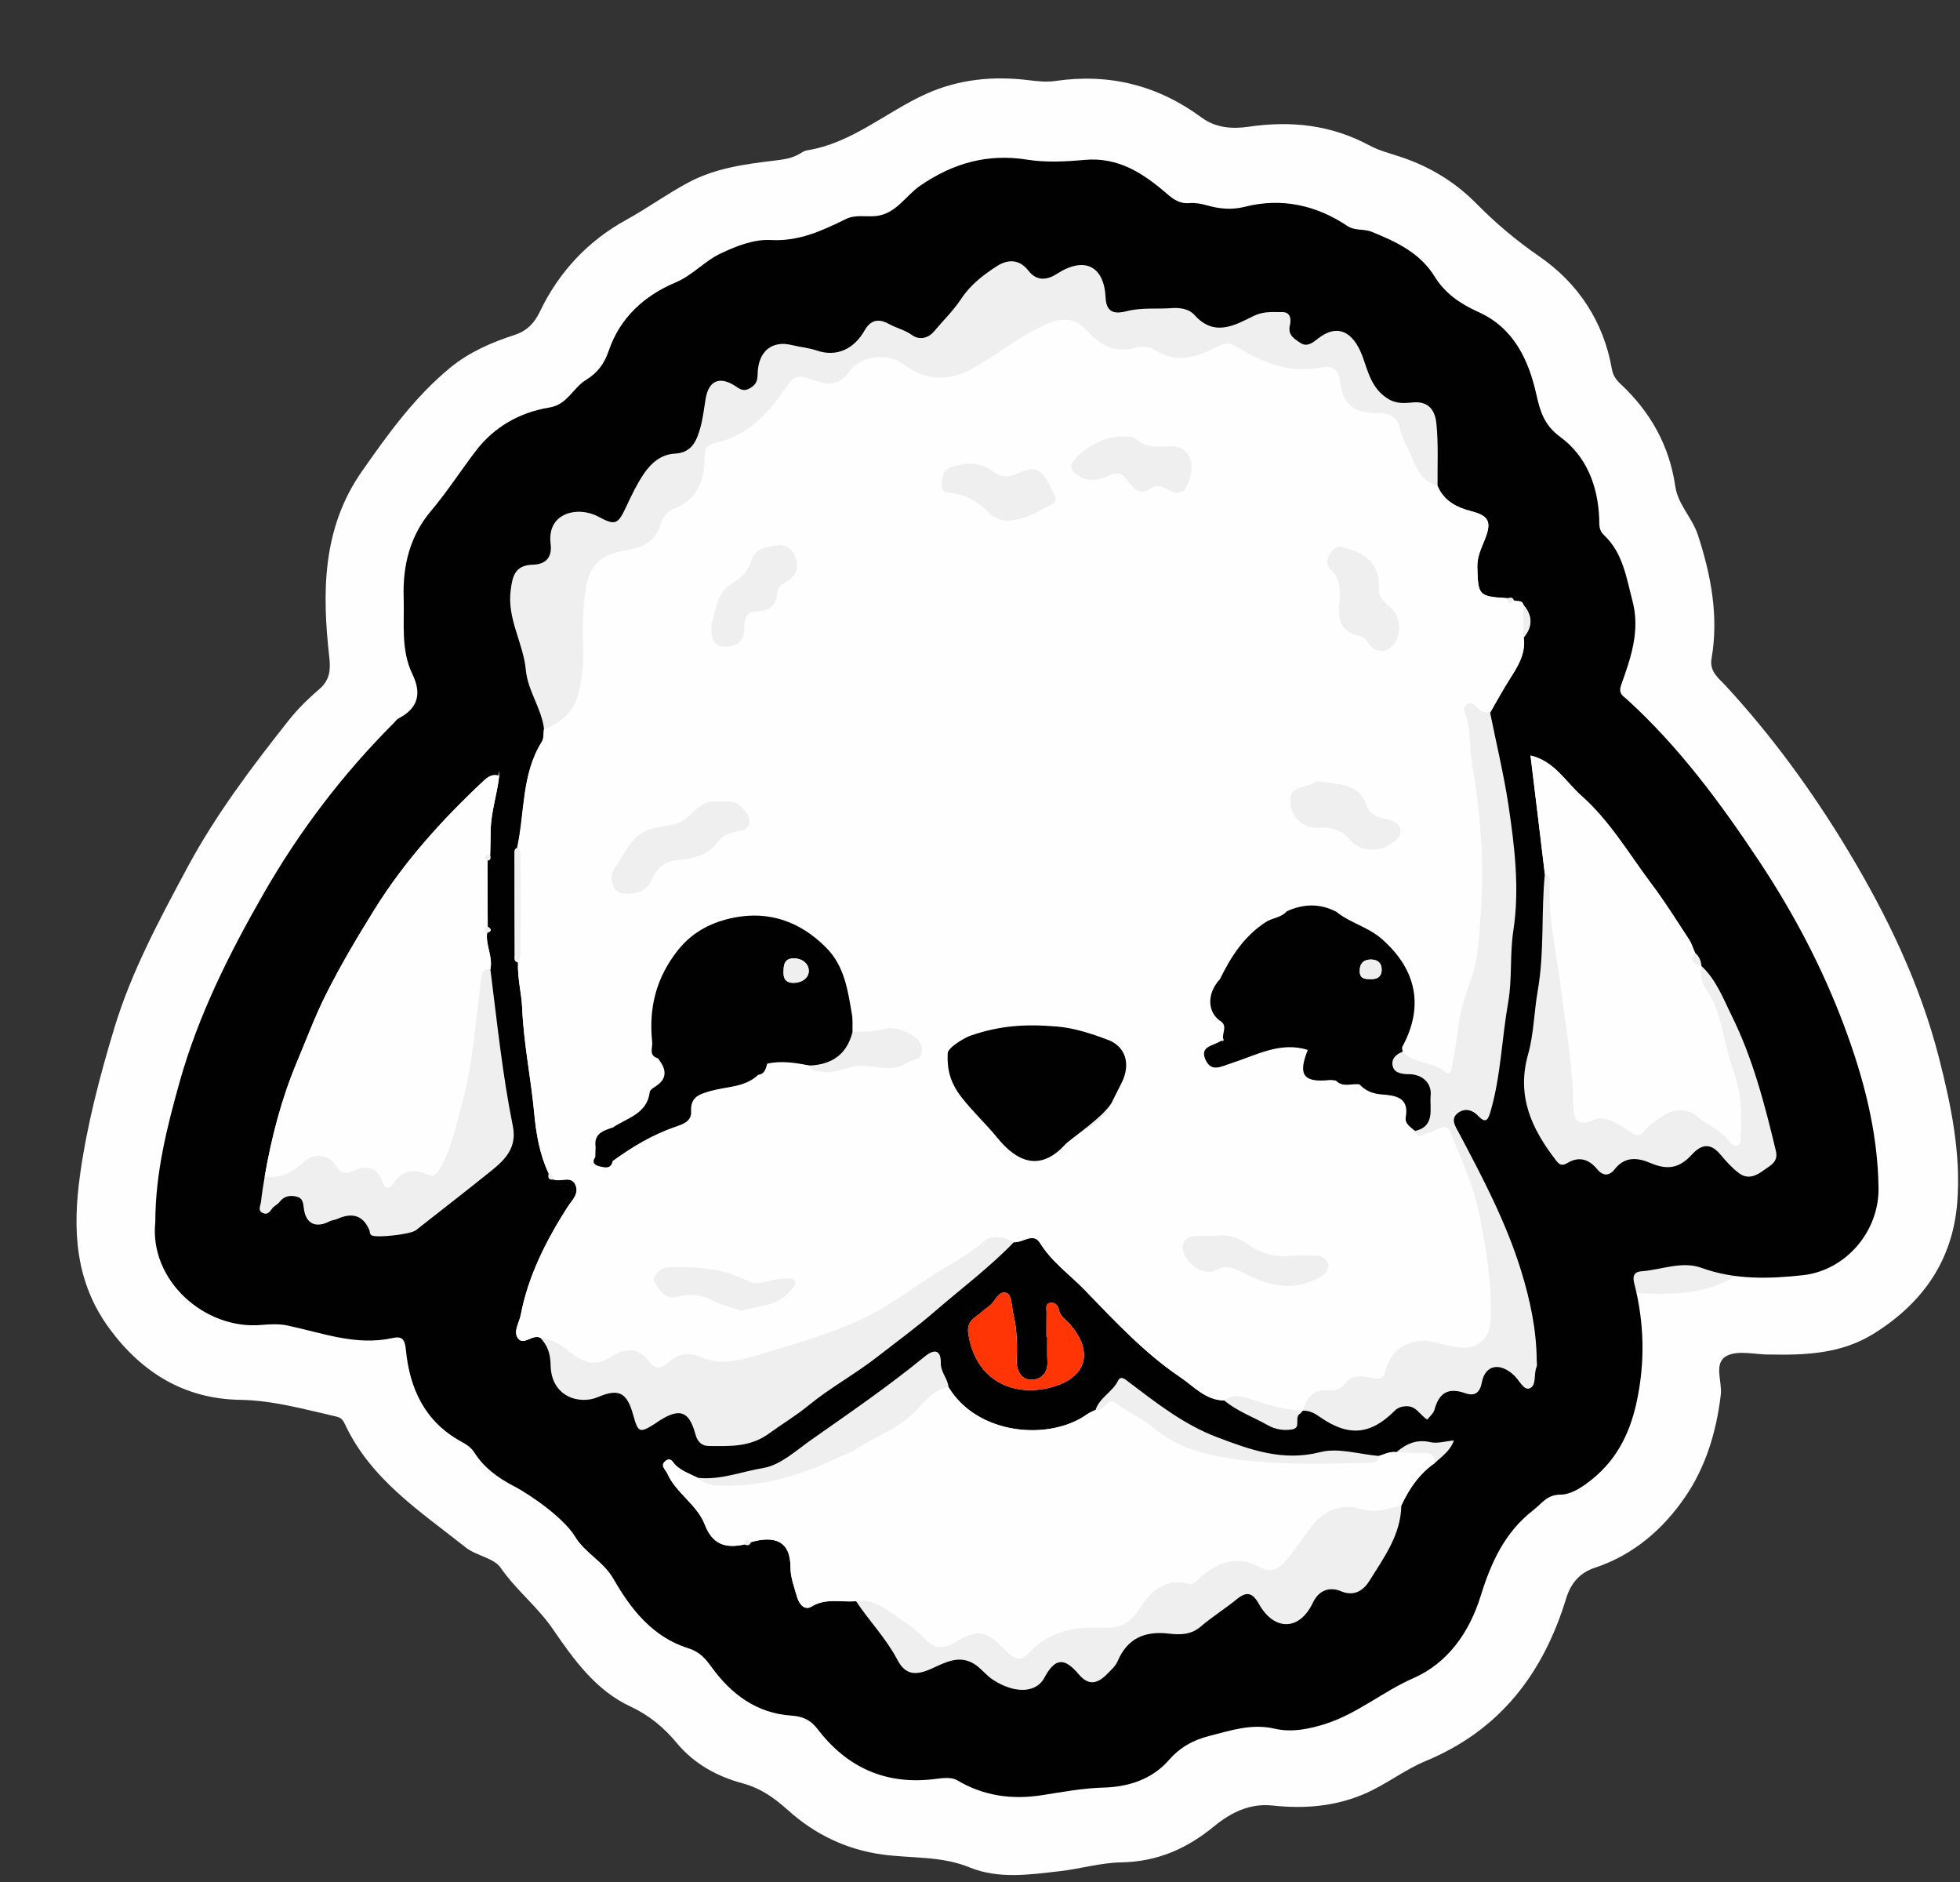 <svg width="25" height="24" viewBox="0 0 25 24" fill="none" xmlns="http://www.w3.org/2000/svg">
<rect x="0" y="0" width="25" height="24" fill="#333333" stroke="none"/>
<g clip-path="url(#clip0_2364_2804)">
<path d="M22.566 17.274C22.384 17.274 22.173 17.216 22.028 17.289C21.85 17.379 21.969 17.614 21.949 17.784C21.894 18.255 21.757 18.708 21.494 19.09C21.214 19.5 20.834 19.83 20.344 19.992C20.145 20.057 20.034 20.196 19.976 20.385C19.684 21.34 19.135 22.063 18.183 22.458C17.912 22.57 17.67 22.764 17.394 22.88C17.022 23.038 16.633 23.068 16.232 23.025C15.948 22.994 15.707 23.109 15.488 23.288C15.143 23.572 14.766 23.742 14.297 23.75C14.044 23.754 13.78 23.832 13.518 23.862C13.131 23.906 12.739 23.966 12.365 23.813C12.006 23.666 11.626 23.7 11.257 23.65C10.79 23.586 10.389 23.389 10.047 23.081C9.873 22.925 9.704 22.805 9.47 22.741C9.148 22.654 8.854 22.495 8.63 22.225C8.47 22.032 8.28 21.873 8.043 21.763C7.596 21.555 7.318 21.162 7.049 20.771C6.855 20.488 6.582 20.277 6.386 19.993C6.298 19.866 6.076 19.841 5.942 19.735C5.362 19.275 4.727 18.866 4.398 18.158C4.378 18.114 4.351 18.078 4.295 18.066C3.886 17.973 3.486 17.858 3.058 17.851C2.357 17.839 1.814 17.509 1.399 16.947C0.955 16.347 0.923 15.677 1.022 14.975C1.111 14.34 1.273 13.723 1.458 13.111C1.678 12.385 2.036 11.723 2.391 11.061C2.751 10.391 3.209 9.784 3.68 9.189C3.796 9.042 3.933 8.908 4.076 8.785C4.206 8.673 4.218 8.542 4.201 8.39C4.107 7.559 4.108 6.742 4.612 6.017C4.947 5.537 5.29 5.06 5.746 4.686C5.984 4.491 6.27 4.366 6.564 4.271C6.722 4.22 6.817 4.119 6.888 3.971C7.13 3.466 7.501 3.071 7.987 2.804C8.256 2.656 8.503 2.476 8.775 2.33C9.124 2.143 9.499 2.094 9.877 2.048C9.99 2.034 10.097 2.022 10.196 1.963C10.226 1.946 10.257 1.923 10.29 1.918C10.871 1.826 11.305 1.424 11.82 1.194C12.238 1.008 12.675 0.967 13.125 1.023C13.236 1.037 13.351 1.049 13.459 1.033C14.148 0.932 14.768 1.087 15.328 1.5C15.506 1.632 15.72 1.647 15.928 1.616C16.467 1.537 16.979 1.592 17.466 1.854C17.594 1.923 17.739 1.958 17.878 2.005C18.241 2.128 18.56 2.321 18.829 2.594C19.076 2.845 19.34 3.067 19.634 3.27C20.129 3.612 20.454 4.1 20.56 4.708C20.575 4.793 20.617 4.847 20.673 4.899C21.052 5.254 21.293 5.683 21.368 6.2C21.402 6.436 21.584 6.6 21.656 6.82C21.825 7.336 21.924 7.858 21.831 8.399C21.802 8.564 21.922 8.649 22.003 8.736C22.601 9.383 23.118 10.093 23.57 10.844C24.07 11.675 24.493 12.551 24.734 13.498C24.887 14.098 25.013 14.708 24.965 15.332C24.907 16.076 24.522 16.62 23.897 17.009C23.485 17.265 23.028 17.283 22.564 17.273L22.566 17.274Z" fill="#FEFEFE"/>
<path d="M21.016 16.496C20.864 16.496 20.687 16.447 20.565 16.508C20.416 16.584 20.516 16.781 20.499 16.924C20.453 17.319 20.338 17.698 20.118 18.019C19.883 18.362 19.565 18.639 19.153 18.775C18.987 18.83 18.894 18.946 18.845 19.104C18.6 19.905 18.14 20.511 17.342 20.842C17.115 20.936 16.912 21.099 16.681 21.196C16.369 21.328 16.043 21.354 15.707 21.317C15.469 21.291 15.266 21.388 15.084 21.538C14.794 21.775 14.478 21.919 14.085 21.925C13.872 21.928 13.651 21.994 13.431 22.02C13.107 22.056 12.778 22.107 12.465 21.978C12.164 21.855 11.845 21.883 11.535 21.841C11.144 21.788 10.808 21.622 10.521 21.365C10.375 21.234 10.233 21.134 10.037 21.08C9.768 21.007 9.521 20.873 9.333 20.647C9.199 20.485 9.04 20.352 8.841 20.26C8.467 20.085 8.233 19.756 8.008 19.428C7.845 19.191 7.616 19.014 7.452 18.776C7.378 18.67 7.192 18.649 7.08 18.56C6.593 18.175 6.061 17.831 5.785 17.238C5.768 17.201 5.746 17.171 5.698 17.16C5.356 17.083 5.02 16.986 4.662 16.98C4.074 16.97 3.619 16.694 3.271 16.223C2.899 15.719 2.871 15.158 2.955 14.569C3.03 14.037 3.165 13.52 3.321 13.007C3.505 12.399 3.805 11.843 4.103 11.288C4.405 10.726 4.789 10.218 5.184 9.719C5.281 9.596 5.396 9.484 5.515 9.38C5.625 9.286 5.635 9.176 5.62 9.049C5.541 8.352 5.542 7.667 5.965 7.059C6.246 6.657 6.533 6.257 6.916 5.944C7.115 5.78 7.355 5.676 7.601 5.596C7.734 5.553 7.814 5.469 7.873 5.344C8.076 4.921 8.387 4.59 8.794 4.366C9.02 4.242 9.227 4.091 9.454 3.969C9.747 3.812 10.062 3.771 10.379 3.732C10.474 3.72 10.563 3.71 10.646 3.661C10.671 3.647 10.697 3.628 10.725 3.624C11.212 3.547 11.576 3.21 12.008 3.016C12.358 2.86 12.725 2.826 13.102 2.873C13.194 2.884 13.29 2.894 13.382 2.881C13.959 2.796 14.479 2.926 14.948 3.273C15.097 3.383 15.277 3.396 15.451 3.371C15.903 3.303 16.333 3.35 16.741 3.57C16.848 3.627 16.969 3.657 17.085 3.697C17.39 3.799 17.657 3.961 17.883 4.19C18.09 4.401 18.312 4.587 18.558 4.757C18.973 5.044 19.245 5.452 19.335 5.962C19.347 6.033 19.382 6.079 19.429 6.123C19.747 6.421 19.949 6.78 20.012 7.214C20.041 7.411 20.194 7.549 20.254 7.734C20.395 8.166 20.479 8.604 20.4 9.058C20.376 9.196 20.476 9.267 20.544 9.34C21.046 9.883 21.479 10.478 21.858 11.107C22.277 11.804 22.632 12.538 22.834 13.332C22.963 13.835 23.068 14.347 23.028 14.87C22.98 15.492 22.656 15.949 22.133 16.275C21.788 16.49 21.405 16.505 21.016 16.497L21.016 16.496Z" fill="#EFEFEF"/>
<path d="M1.981 15.581C1.982 14.959 2.129 14.377 2.291 13.798C2.53 12.946 2.923 12.162 3.362 11.396C3.821 10.595 4.372 9.872 5.022 9.221C5.042 9.201 5.058 9.175 5.081 9.163C5.333 9.033 5.381 8.847 5.26 8.596C5.111 8.287 5.159 7.953 5.149 7.625C5.135 7.212 5.229 6.834 5.498 6.515C5.705 6.27 5.878 6 6.072 5.746C6.303 5.446 6.626 5.26 7.002 5.198C7.118 5.179 7.187 5.126 7.259 5.051C7.327 4.981 7.388 4.898 7.47 4.848C7.62 4.756 7.706 4.644 7.766 4.469C7.907 4.054 8.219 3.769 8.615 3.603C8.835 3.511 8.984 3.33 9.195 3.231C9.4 3.134 9.62 3.049 9.834 3.061C10.191 3.08 10.486 2.942 10.786 2.795C10.913 2.732 11.044 2.769 11.173 2.755C11.43 2.727 11.55 2.497 11.737 2.368C12.154 2.082 12.594 1.955 13.102 2.036C13.341 2.074 13.592 2.061 13.835 2.039C14.265 2 14.585 2.212 14.884 2.471C14.973 2.548 15.052 2.601 15.174 2.59C15.247 2.584 15.32 2.598 15.396 2.619C15.55 2.662 15.704 2.681 15.878 2.637C16.342 2.519 16.786 2.614 17.183 2.88C17.285 2.948 17.392 2.914 17.496 2.956C17.812 3.084 18.113 3.225 18.299 3.527C18.435 3.746 18.629 3.876 18.862 3.981C19.304 4.181 19.496 4.584 19.595 5.025C19.645 5.247 19.694 5.419 19.901 5.572C20.234 5.816 20.381 6.193 20.398 6.61C20.401 6.686 20.389 6.758 20.456 6.821C20.7 7.048 20.743 7.361 20.823 7.665C20.923 8.048 20.8 8.392 20.678 8.735C20.638 8.849 20.705 8.876 20.751 8.918C21.415 9.522 21.943 10.237 22.436 10.979C22.872 11.635 23.239 12.329 23.516 13.066C23.768 13.735 23.951 14.425 23.961 15.147C23.969 15.71 23.538 16.202 22.996 16.262C22.562 16.309 22.129 16.322 21.705 16.169C21.449 16.076 21.193 16.194 20.937 16.212C20.874 16.217 20.813 16.241 20.845 16.366C20.974 16.869 20.986 17.375 20.873 17.891C20.78 18.313 20.596 18.653 20.25 18.909C20.145 18.988 20.019 19.061 19.905 19.06C19.731 19.06 19.667 19.173 19.556 19.259C19.192 19.542 19.018 19.927 18.887 20.35C18.744 20.812 18.469 21.207 18.031 21.399C17.646 21.568 17.323 21.845 16.926 21.977C16.712 22.048 16.477 22.096 16.259 22.045C15.961 21.976 15.702 22.068 15.426 22.137C15.216 22.19 15.052 22.283 14.911 22.443C14.693 22.694 14.39 22.787 14.076 22.796C13.806 22.803 13.546 22.854 13.283 22.894C12.9 22.952 12.544 22.902 12.206 22.701C12.137 22.661 12.027 22.673 11.939 22.685C11.308 22.768 10.809 22.548 10.426 22.047C10.343 21.939 10.246 21.888 10.095 21.878C9.656 21.85 9.327 21.607 9.077 21.26C8.995 21.147 8.923 21.064 8.777 21.018C8.325 20.877 8.045 20.519 7.824 20.133C7.695 19.909 7.464 19.807 7.333 19.592C7.199 19.37 6.79 19.074 6.547 18.948C6.35 18.845 6.173 18.716 6.052 18.525C6.01 18.459 5.95 18.42 5.882 18.383C5.419 18.13 5.224 17.707 5.177 17.21C5.164 17.072 5.122 17.038 5.008 17.063C4.543 17.166 4.112 16.998 3.67 16.904C3.563 16.881 3.447 16.886 3.336 16.896C2.618 16.962 1.9 16.332 1.981 15.582L1.981 15.581ZM21.702 12.318C21.698 12.251 21.671 12.195 21.621 12.15C21.596 12.095 21.579 12.034 21.547 11.984C21.39 11.745 21.239 11.502 21.067 11.274C20.779 10.89 20.535 10.47 20.172 10.148C19.969 9.968 19.828 9.706 19.523 9.634C19.584 10.145 19.645 10.645 19.705 11.144C19.656 11.639 19.701 12.138 19.614 12.634C19.567 12.902 19.564 13.187 19.491 13.445C19.341 13.976 19.535 14.391 19.841 14.79C19.878 14.838 19.912 14.88 19.989 14.833C20.133 14.745 20.261 14.776 20.37 14.908C20.439 14.993 20.521 15.006 20.595 14.911C20.728 14.742 20.89 14.762 21.059 14.834C21.276 14.925 21.424 14.895 21.582 14.722C21.71 14.582 21.824 14.579 21.945 14.724C22.017 14.81 22.09 14.892 22.18 14.96C22.298 15.05 22.41 14.988 22.5 14.921C22.574 14.866 22.686 14.821 22.652 14.679C22.51 14.086 22.358 13.496 22.085 12.947C21.977 12.727 21.888 12.491 21.701 12.318L21.702 12.318ZM6.354 9.89C6.278 9.871 6.226 9.904 6.17 9.956C5.643 10.45 5.16 10.981 4.777 11.598C4.555 11.955 4.34 12.317 4.152 12.693C4.014 12.97 3.905 13.262 3.785 13.549C3.589 14.017 3.463 14.505 3.376 15.004C3.36 15.111 3.34 15.218 3.329 15.327C3.323 15.376 3.281 15.441 3.357 15.471C3.413 15.495 3.442 15.451 3.473 15.41C3.497 15.378 3.54 15.361 3.564 15.33C3.623 15.251 3.702 15.239 3.787 15.261C3.872 15.283 3.866 15.357 3.878 15.428C3.907 15.61 4.035 15.663 4.203 15.575C4.232 15.56 4.269 15.559 4.3 15.545C4.497 15.456 4.634 15.503 4.711 15.687C4.721 15.71 4.71 15.738 4.744 15.755C4.812 15.788 5.237 15.741 5.304 15.689C5.627 15.435 5.952 15.184 6.272 14.926C6.448 14.784 6.595 14.63 6.542 14.364C6.408 13.702 6.34 13.03 6.255 12.361C6.29 12.202 6.193 12.055 6.213 11.898C6.277 11.876 6.275 11.848 6.221 11.816C6.22 11.536 6.219 11.256 6.218 10.976C6.276 10.967 6.252 10.925 6.253 10.892C6.255 10.796 6.258 10.699 6.259 10.603C6.26 10.359 6.343 10.128 6.368 9.887C6.367 9.868 6.366 9.85 6.365 9.831C6.362 9.85 6.358 9.87 6.355 9.889L6.354 9.89ZM8.903 18.846C8.805 18.797 8.701 18.762 8.619 18.685C8.583 18.652 8.557 18.574 8.487 18.632C8.416 18.692 8.49 18.739 8.51 18.786C8.622 19.04 8.892 19.186 8.99 19.441C9.089 19.698 9.256 19.747 9.492 19.696C9.528 19.709 9.563 19.716 9.578 19.666C9.879 19.579 10.084 19.649 10.083 19.986C10.083 20.11 10.13 20.236 10.165 20.358C10.191 20.448 10.257 20.545 10.354 20.486C10.538 20.374 10.73 20.436 10.918 20.418C11.087 20.672 11.302 20.892 11.446 21.166C11.546 21.358 11.676 21.372 11.881 21.28C12.053 21.202 12.232 21.1 12.424 21.218C12.514 21.273 12.58 21.367 12.67 21.424C12.96 21.61 13.222 21.58 13.319 21.399C13.455 21.144 13.573 21.13 13.759 21.351C13.883 21.497 13.993 21.474 14.111 21.358C14.164 21.304 14.228 21.25 14.256 21.183C14.381 20.891 14.602 20.798 14.904 20.832C15.046 20.849 15.19 20.851 15.315 20.743C15.459 20.619 15.623 20.518 15.77 20.398C15.899 20.292 15.973 20.303 16.059 20.457C16.254 20.802 16.576 20.797 16.745 20.44C16.831 20.258 16.981 20.24 17.101 20.291C17.291 20.371 17.404 20.261 17.469 20.157C17.652 19.862 17.868 19.572 17.874 19.199C17.974 18.984 18.104 18.794 18.302 18.656C18.393 18.572 18.5 18.5 18.544 18.369C18.434 18.379 18.333 18.412 18.244 18.391C18.069 18.351 17.937 18.412 17.812 18.518C17.731 18.507 17.661 18.544 17.588 18.567C17.337 18.546 17.07 18.459 16.84 18.518C16.36 18.641 15.945 18.487 15.522 18.327C15.102 18.168 14.751 17.892 14.397 17.624C14.351 17.589 14.295 17.537 14.261 17.607C14.19 17.752 14.025 17.822 13.974 17.98C13.938 17.998 13.899 18.012 13.867 18.035C13.382 18.381 12.462 18.297 12.098 17.687C12.088 17.578 11.998 17.5 12 17.38C12.003 17.223 11.925 17.192 11.795 17.299C11.331 17.679 10.836 18.018 10.345 18.363C10.152 18.499 9.954 18.684 9.738 18.72C9.463 18.765 9.191 18.877 8.903 18.846ZM6.608 12.274C6.599 12.472 6.653 12.668 6.661 12.854C6.68 13.308 6.773 13.75 6.815 14.199C6.839 14.457 6.884 14.72 6.997 14.962C6.99 15.01 6.989 15.053 7.059 15.041C7.151 15.08 7.286 14.985 7.341 15.112C7.391 15.229 7.291 15.312 7.233 15.404C6.963 15.829 6.737 16.274 6.642 16.773C6.623 16.87 6.543 16.983 6.608 17.068C6.683 17.165 6.792 17.011 6.891 17.06C6.986 17.157 7.021 17.266 7.023 17.409C7.03 17.813 7.389 17.916 7.625 17.817C7.892 17.703 7.996 17.755 8.076 18.043C8.141 18.275 8.157 18.281 8.366 18.148C8.383 18.137 8.399 18.123 8.417 18.113C8.674 17.952 8.791 17.998 8.87 18.29C8.894 18.378 8.944 18.439 9.04 18.44C9.308 18.442 9.568 18.457 9.81 18.28C9.974 18.16 10.153 18.054 10.31 17.925C10.59 17.695 10.909 17.523 11.194 17.3C11.439 17.109 11.692 16.925 11.927 16.721C12.264 16.43 12.621 16.163 12.932 15.841C13.044 15.852 13.18 15.711 13.266 15.851C13.414 16.091 13.641 16.25 13.831 16.446C14.216 16.842 14.591 17.249 15.052 17.561C15.229 17.679 15.377 17.857 15.616 17.86C15.782 17.998 15.986 18.07 16.171 18.175C16.263 18.227 16.378 18.249 16.488 18.227C16.6 18.205 16.503 18.071 16.584 18.027C16.596 18.021 16.602 18.006 16.61 17.995L16.625 17.989C16.704 17.989 16.768 18.022 16.833 18.068C17.201 18.326 17.482 18.299 17.791 17.989C17.826 17.954 17.878 17.933 17.94 17.933C18.067 17.93 18.109 18.044 18.205 18.103C18.235 18.064 18.282 18.026 18.296 17.98C18.354 17.766 18.467 17.688 18.69 17.767C18.777 17.797 18.87 17.794 18.9 17.633C18.943 17.4 19.135 17.371 19.314 17.541C19.377 17.601 19.437 17.732 19.507 17.706C19.604 17.672 19.559 17.525 19.599 17.432C19.609 17.409 19.601 17.377 19.601 17.349C19.598 16.957 19.517 16.578 19.402 16.205C19.211 15.587 18.911 15.018 18.61 14.45C18.567 14.369 18.492 14.268 18.599 14.191C18.684 14.129 18.779 14.15 18.858 14.234C18.957 14.339 18.985 14.268 19.013 14.17C19.144 13.717 19.155 13.245 19.237 12.783C19.29 12.482 19.256 12.174 19.303 11.867C19.384 11.336 19.32 10.799 19.241 10.271C19.181 9.874 19.086 9.483 19.007 9.09C19.09 8.946 19.17 8.799 19.259 8.659C19.363 8.496 19.465 8.335 19.436 8.129C19.553 7.989 19.549 7.851 19.432 7.713C19.412 7.648 19.351 7.676 19.311 7.659C19.296 7.606 19.259 7.622 19.224 7.63C18.859 7.608 18.854 7.594 18.844 7.234C18.841 7.102 18.893 6.997 18.938 6.885C19.028 6.661 18.998 6.58 18.771 6.522C18.577 6.472 18.418 6.39 18.336 6.197C18.334 5.932 18.348 5.666 18.322 5.404C18.308 5.261 18.244 5.117 18.036 5.131C17.927 5.139 17.817 5.158 17.699 5.082C17.495 4.953 17.451 4.743 17.382 4.553C17.262 4.223 17.056 4.123 16.808 4.32C16.736 4.377 16.669 4.427 16.587 4.373C16.512 4.323 16.422 4.274 16.453 4.147C16.471 4.073 16.462 3.977 16.353 3.98C16.233 3.982 16.121 3.966 15.993 4.028C15.754 4.146 15.489 4.302 15.236 4.017C15.171 3.943 15.06 3.921 14.951 3.929C14.758 3.944 14.565 3.919 14.372 3.968C14.248 3.999 14.112 4.011 14.102 3.795C14.083 3.386 13.827 3.268 13.481 3.492C13.348 3.578 13.219 3.583 13.117 3.451C12.999 3.299 12.85 3.309 12.72 3.391C12.545 3.503 12.378 3.631 12.258 3.814C12.159 3.962 12.029 4.09 11.913 4.227C11.833 4.321 11.719 4.336 11.633 4.273C11.542 4.207 11.436 4.185 11.342 4.133C11.243 4.078 11.122 4.05 11.031 4.209C10.889 4.46 10.665 4.553 10.421 4.471C10.316 4.435 10.208 4.427 10.103 4.401C9.84 4.335 9.668 4.488 9.664 4.769C9.662 4.851 9.649 4.902 9.567 4.95C9.474 5.004 9.425 4.951 9.367 4.915C9.175 4.797 9.04 4.856 9.001 5.081C8.98 5.204 8.967 5.331 8.934 5.451C8.887 5.618 8.827 5.774 8.607 5.785C8.429 5.794 8.301 5.909 8.208 6.048C8.122 6.176 8.054 6.319 7.988 6.46C7.881 6.692 7.846 6.704 7.631 6.588C7.37 6.448 6.974 6.538 7.023 6.933C7.047 7.12 6.949 7.197 6.798 7.201C6.571 7.207 6.537 7.343 6.514 7.526C6.465 7.889 6.675 8.199 6.707 8.544C6.732 8.812 6.909 9.034 6.94 9.301C6.932 9.355 6.94 9.419 6.913 9.461C6.654 9.876 6.697 10.359 6.6 10.81C6.555 10.824 6.561 10.862 6.561 10.895C6.561 11.322 6.561 11.75 6.563 12.178C6.563 12.215 6.548 12.265 6.61 12.275L6.608 12.274ZM13.348 17.047C13.352 17.047 13.355 17.047 13.358 17.047C13.358 17.152 13.354 17.256 13.36 17.36C13.368 17.523 13.264 17.604 13.134 17.593C13.026 17.584 12.964 17.479 12.969 17.349C12.976 17.155 12.973 16.96 12.928 16.769C12.905 16.673 12.906 16.52 12.849 16.493C12.738 16.44 12.697 16.601 12.615 16.657C12.553 16.7 12.498 16.754 12.436 16.798C12.359 16.853 12.337 16.926 12.352 17.015C12.448 17.629 12.961 17.835 13.457 17.677C13.873 17.544 13.939 17.221 13.65 16.89C13.598 16.831 13.52 16.786 13.504 16.693C13.495 16.643 13.451 16.605 13.396 16.614C13.327 16.626 13.35 16.689 13.349 16.734C13.347 16.838 13.348 16.943 13.348 17.047Z" fill="#010101"/>
<path d="M16.623 17.988L16.609 17.994C16.389 17.973 16.176 17.922 15.967 17.846C15.851 17.803 15.729 17.777 15.615 17.859C15.376 17.856 15.227 17.678 15.051 17.56C14.59 17.249 14.215 16.841 13.83 16.445C13.64 16.249 13.413 16.091 13.265 15.85C13.178 15.71 13.043 15.851 12.93 15.841C12.807 15.763 12.633 15.755 12.556 15.824C12.338 16.019 12.077 16.142 11.839 16.3C11.549 16.494 11.261 16.703 10.945 16.844C10.56 17.016 10.15 17.137 9.744 17.256C9.489 17.331 9.222 17.428 8.951 17.311C8.792 17.241 8.654 17.256 8.527 17.373C8.449 17.444 8.363 17.474 8.293 17.376C8.151 17.179 7.976 17.183 7.801 17.3C7.591 17.44 7.421 17.367 7.256 17.232C7.147 17.143 7.031 17.076 6.89 17.059C6.791 17.009 6.681 17.164 6.607 17.066C6.542 16.982 6.622 16.868 6.641 16.771C6.736 16.273 6.962 15.827 7.232 15.402C7.29 15.31 7.39 15.227 7.34 15.111C7.285 14.984 7.15 15.078 7.058 15.04C7.06 14.995 7.043 14.966 6.996 14.96C6.882 14.719 6.838 14.456 6.814 14.198C6.772 13.749 6.679 13.307 6.66 12.853C6.652 12.667 6.598 12.47 6.607 12.273C6.618 12.241 6.639 12.21 6.639 12.178C6.641 11.758 6.64 11.339 6.64 10.919C6.64 10.877 6.637 10.835 6.596 10.808C6.694 10.357 6.65 9.874 6.91 9.459C6.937 9.417 6.929 9.352 6.937 9.298C7.17 9.219 7.331 9.057 7.383 8.822C7.419 8.662 7.443 8.496 7.439 8.326C7.433 8.048 7.424 7.771 7.474 7.493C7.523 7.212 7.663 7.076 7.939 7.028C8.133 6.993 8.341 6.949 8.416 6.711C8.445 6.618 8.495 6.525 8.592 6.488C8.903 6.37 8.986 6.121 8.988 5.823C8.988 5.715 9.026 5.67 9.14 5.644C9.5 5.563 9.757 5.319 9.959 5.033C10.137 4.78 10.118 4.76 10.421 4.861C10.587 4.918 10.715 4.9 10.823 4.75C10.979 4.531 11.316 4.489 11.535 4.652C11.818 4.863 12.123 4.863 12.424 4.691C12.724 4.519 12.991 4.298 13.307 4.151C13.547 4.04 13.71 4.041 13.881 4.233C14.043 4.414 14.224 4.498 14.469 4.438C14.546 4.419 14.655 4.412 14.714 4.453C15.004 4.652 15.279 4.547 15.541 4.415C15.652 4.359 15.711 4.385 15.798 4.437C16.118 4.628 16.451 4.763 16.838 4.688C16.972 4.662 17.07 4.683 17.093 4.868C17.132 5.169 17.266 5.269 17.576 5.268C17.722 5.268 17.816 5.307 17.854 5.458C17.877 5.552 17.918 5.643 17.96 5.73C18.05 5.912 18.098 6.13 18.335 6.194C18.416 6.387 18.576 6.469 18.769 6.519C18.996 6.578 19.026 6.658 18.937 6.882C18.892 6.994 18.839 7.099 18.843 7.232C18.853 7.591 18.858 7.605 19.223 7.627C19.234 7.687 19.254 7.725 19.309 7.656C19.35 7.674 19.411 7.646 19.431 7.711C19.432 7.849 19.433 7.988 19.434 8.126C19.463 8.332 19.361 8.493 19.257 8.656C19.168 8.796 19.089 8.943 19.005 9.087C18.928 9.095 18.873 9.057 18.822 9.005C18.792 8.974 18.751 8.953 18.71 8.98C18.669 9.008 18.672 9.056 18.687 9.094C18.764 9.294 18.738 9.507 18.772 9.71C18.882 10.361 18.939 11.014 18.885 11.672C18.863 11.941 18.859 12.222 18.77 12.47C18.688 12.698 18.613 12.918 18.591 13.159C18.578 13.303 18.551 13.446 18.522 13.588C18.515 13.627 18.499 13.722 18.445 13.677C18.281 13.537 18.04 13.571 17.89 13.411C17.888 13.39 17.877 13.365 17.886 13.349C18.167 12.832 18.064 12.36 17.628 11.976C17.449 11.818 17.22 11.77 17.043 11.626C16.833 11.517 16.623 11.524 16.411 11.62C16.342 11.703 16.231 11.701 16.144 11.758C15.867 11.939 15.701 12.199 15.561 12.485C15.388 12.67 15.396 12.916 15.579 13.029C15.652 13.093 15.589 13.171 15.6 13.242C15.591 13.252 15.582 13.262 15.574 13.272C15.486 13.336 15.295 13.336 15.377 13.514C15.451 13.678 15.574 13.599 15.707 13.557C16.022 13.456 16.329 13.277 16.68 13.388C16.565 13.679 16.595 13.81 16.958 13.772C16.985 13.769 17.012 13.777 17.04 13.779C17.127 13.871 17.239 13.813 17.339 13.827C17.417 13.911 17.511 13.947 17.628 13.956C17.796 13.969 17.975 13.992 17.931 14.244C17.916 14.331 17.993 14.372 18.048 14.421C18.09 14.555 18.153 14.457 18.22 14.447C18.313 14.432 18.442 14.293 18.504 14.446C18.647 14.795 18.803 15.148 18.875 15.515C18.957 15.94 19.029 16.373 19.015 16.813C19.006 17.076 18.847 17.22 18.582 17.18C18.473 17.163 18.366 17.128 18.258 17.107C17.98 17.055 17.736 17.208 17.671 17.483C17.647 17.586 17.601 17.59 17.507 17.573C17.388 17.553 17.249 17.515 17.16 17.64C17.102 17.723 17.031 17.734 16.944 17.729C16.761 17.719 16.66 17.814 16.623 17.987V17.988ZM13.81 14.416C13.992 14.346 14.115 14.217 14.19 14.04C14.23 13.961 14.27 13.882 14.309 13.803C14.423 13.571 14.361 13.347 14.129 13.259C13.922 13.181 13.703 13.109 13.485 13.09C13.079 13.056 12.684 13.154 12.3 13.285C12.24 13.306 12.148 13.322 12.144 13.4C12.135 13.603 12.117 13.801 12.261 13.987C12.404 14.173 12.576 14.33 12.724 14.511C12.974 14.819 13.27 14.943 13.587 14.593C13.645 14.529 13.684 14.407 13.81 14.415V14.416ZM7.594 14.755C7.54 14.829 7.598 14.861 7.65 14.873C7.712 14.886 7.795 14.912 7.814 14.805C8.06 14.625 8.319 14.471 8.609 14.37C8.702 14.338 8.822 14.303 8.816 14.174C8.805 13.981 8.929 13.95 9.074 13.909C9.276 13.852 9.504 13.865 9.671 13.705C9.757 13.696 9.767 13.625 9.787 13.563C9.97 13.522 10.15 13.553 10.331 13.587C10.346 13.677 10.419 13.653 10.477 13.665C10.626 13.697 10.757 13.625 10.895 13.6C11.121 13.558 11.358 13.703 11.581 13.545C11.641 13.503 11.747 13.528 11.758 13.413C11.768 13.306 11.711 13.247 11.626 13.197C11.514 13.13 11.393 13.088 11.268 13.125C11.137 13.163 11.006 13.154 10.875 13.159C10.873 13.083 10.88 13.006 10.867 12.932C10.814 12.626 10.774 12.318 10.533 12.078C10.205 11.751 9.812 11.614 9.367 11.7C9.094 11.754 8.842 11.873 8.649 12.115C8.37 12.466 8.274 12.849 8.319 13.281C8.331 13.357 8.267 13.458 8.393 13.495C8.495 13.624 8.527 13.747 8.362 13.854C8.333 13.872 8.292 13.898 8.289 13.925C8.255 14.205 8.001 14.254 7.819 14.377C7.697 14.417 7.572 14.454 7.598 14.625C7.597 14.669 7.595 14.712 7.594 14.756V14.755ZM9.2 10.222C9.172 10.222 9.144 10.223 9.116 10.222C8.899 10.213 8.814 10.437 8.652 10.495C8.479 10.557 8.282 10.522 8.12 10.673C7.993 10.792 7.935 10.945 7.836 11.076C7.786 11.142 7.793 11.244 7.832 11.318C7.876 11.401 7.971 11.404 8.055 11.395C8.172 11.383 8.266 11.334 8.315 11.216C8.375 11.072 8.472 10.986 8.641 10.968C8.826 10.95 9.027 10.91 9.14 10.755C9.208 10.662 9.285 10.631 9.374 10.608C9.448 10.589 9.535 10.602 9.555 10.504C9.575 10.409 9.506 10.351 9.452 10.288C9.382 10.207 9.289 10.224 9.199 10.222L9.2 10.222ZM14.299 5.566C14.103 5.565 13.867 5.688 13.717 5.846C13.635 5.932 13.653 5.99 13.733 6.051C13.866 6.152 14.008 6.126 14.146 6.068C14.222 6.037 14.283 6.01 14.349 6.091C14.433 6.194 14.514 6.343 14.682 6.227C14.832 6.124 14.935 6.34 15.074 6.27C15.086 6.264 15.104 6.259 15.11 6.249C15.175 6.124 15.229 5.99 15.182 5.852C15.143 5.74 15.048 5.685 14.918 5.69C14.78 5.695 14.635 5.719 14.517 5.617C14.451 5.56 14.375 5.565 14.299 5.566ZM17.086 7.666C17.056 7.883 17.089 8.061 17.345 8.111C17.377 8.118 17.415 8.141 17.431 8.167C17.508 8.3 17.619 8.345 17.742 8.254C17.874 8.155 17.875 7.896 17.769 7.78C17.696 7.7 17.582 7.646 17.588 7.512C17.602 7.222 17.451 7.069 17.182 6.993C17.096 6.969 17.038 6.958 16.983 7.035C16.93 7.11 16.9 7.196 16.973 7.262C17.101 7.378 17.091 7.521 17.087 7.666H17.086ZM16.913 9.972C16.836 9.972 16.789 9.958 16.768 9.975C16.666 10.057 16.454 10.002 16.458 10.213C16.462 10.416 16.613 10.567 16.814 10.555C16.988 10.544 17.121 10.588 17.236 10.725C17.339 10.849 17.584 10.87 17.719 10.775C17.783 10.729 17.878 10.679 17.863 10.586C17.849 10.498 17.755 10.453 17.674 10.442C17.556 10.427 17.462 10.371 17.43 10.272C17.336 9.986 17.088 10.014 16.913 9.972L16.913 9.972ZM9.075 7.948C9.065 8.123 9.088 8.244 9.247 8.246C9.393 8.248 9.5 8.18 9.492 8.007C9.486 7.896 9.528 7.797 9.643 7.797C9.819 7.797 9.899 7.722 9.915 7.556C9.921 7.495 9.962 7.452 10.012 7.428C10.149 7.363 10.196 7.252 10.152 7.119C10.119 7.017 10.038 6.937 9.915 6.953C9.78 6.97 9.627 6.999 9.584 7.146C9.543 7.281 9.456 7.372 9.354 7.429C9.123 7.558 9.142 7.794 9.075 7.948ZM13.459 6.33C13.438 6.288 13.415 6.238 13.389 6.188C13.273 5.961 13.195 5.941 12.963 6.045C12.871 6.086 12.771 6.095 12.672 6.017C12.508 5.888 12.314 5.894 12.127 5.958C12.033 5.99 12.012 6.089 12.011 6.184C12.009 6.291 12.098 6.283 12.159 6.291C12.342 6.315 12.491 6.411 12.609 6.533C12.756 6.686 12.914 6.643 13.069 6.598C13.186 6.564 13.293 6.492 13.404 6.437C13.444 6.417 13.473 6.39 13.459 6.33V6.33ZM15.499 15.762C15.396 15.762 15.311 15.757 15.228 15.764C15.153 15.77 15.094 15.811 15.086 15.892C15.068 16.077 15.346 16.29 15.511 16.198C15.625 16.135 15.702 16.157 15.799 16.204C15.898 16.253 16 16.299 16.104 16.338C16.357 16.434 16.605 16.415 16.84 16.286C16.895 16.256 16.96 16.193 16.939 16.117C16.919 16.047 16.853 16.011 16.774 16.012C16.684 16.012 16.592 16.004 16.503 16.013C16.287 16.035 16.087 15.996 15.913 15.864C15.782 15.766 15.637 15.739 15.499 15.762V15.762ZM9.457 16.714C9.68 16.649 9.931 16.66 10.09 16.452C10.114 16.421 10.158 16.39 10.141 16.344C10.118 16.283 10.057 16.308 10.012 16.306C9.852 16.298 9.683 16.409 9.539 16.335C9.25 16.187 8.954 16.157 8.638 16.159C8.524 16.159 8.449 16.152 8.37 16.247C8.307 16.323 8.357 16.356 8.387 16.407C8.45 16.514 8.529 16.572 8.662 16.534C8.816 16.49 8.961 16.516 9.106 16.591C9.215 16.648 9.34 16.674 9.456 16.714L9.457 16.714Z" fill="#FEFEFE"/>
<path d="M17.587 18.568C17.66 18.545 17.731 18.507 17.811 18.519C17.928 18.523 18.045 18.532 18.162 18.528C18.258 18.525 18.305 18.56 18.301 18.657C18.103 18.794 17.973 18.985 17.873 19.2C17.713 19.232 17.565 19.303 17.387 19.248C17.106 19.161 16.878 19.259 16.703 19.498C16.609 19.627 16.517 19.758 16.418 19.883C16.33 19.992 16.224 20.072 16.076 19.989C15.789 19.829 15.543 19.918 15.313 20.111C15.266 20.151 15.229 20.219 15.157 20.198C14.853 20.111 14.661 20.316 14.537 20.51C14.406 20.714 14.275 20.766 14.054 20.757C13.706 20.742 13.374 20.802 13.122 21.081C13.002 21.213 12.911 21.136 12.813 21.035C12.569 20.784 12.471 20.77 12.176 20.947C12.043 21.026 11.934 21.029 11.819 20.92C11.728 20.833 11.637 20.744 11.532 20.679C11.341 20.563 11.176 20.376 10.917 20.419C10.729 20.436 10.537 20.375 10.353 20.487C10.256 20.546 10.19 20.449 10.164 20.359C10.129 20.237 10.082 20.111 10.082 19.987C10.083 19.65 9.878 19.58 9.577 19.667C9.521 19.599 9.502 19.637 9.491 19.697C9.255 19.747 9.088 19.699 8.989 19.442C8.891 19.187 8.621 19.041 8.509 18.787C8.489 18.74 8.415 18.692 8.486 18.633C8.556 18.575 8.582 18.653 8.618 18.686C8.7 18.763 8.804 18.799 8.902 18.847C9.011 18.951 9.153 18.947 9.285 18.946C9.797 18.944 10.273 18.792 10.728 18.57C10.79 18.54 10.861 18.52 10.914 18.484C11.157 18.321 11.441 18.225 11.657 18.017C11.788 17.889 11.894 17.721 12.097 17.688C12.461 18.299 13.381 18.382 13.866 18.035C13.898 18.012 13.937 17.998 13.973 17.98C14.082 18.011 14.128 17.815 14.223 17.887C14.384 18.009 14.579 18.094 14.722 18.214C15.009 18.458 15.353 18.545 15.681 18.597C16.262 18.688 16.858 18.666 17.449 18.655C17.513 18.654 17.578 18.657 17.587 18.568L17.587 18.568Z" fill="#FEFEFE"/>
<path d="M6.213 11.898C6.192 12.055 6.289 12.202 6.254 12.361C6.14 12.352 6.144 12.427 6.133 12.51C6.065 13.045 6.03 13.586 5.884 14.109C5.807 14.382 5.757 14.662 5.605 14.911C5.557 14.989 5.527 15.01 5.446 14.976C5.282 14.906 5.14 14.919 5.028 15.08C4.977 15.153 4.919 15.19 4.873 15.059C4.823 14.917 4.728 14.862 4.562 14.908C4.489 14.928 4.374 15.024 4.289 14.872C4.201 14.716 4.002 14.697 3.865 14.825C3.724 14.957 3.571 15.031 3.376 15.004C3.463 14.505 3.589 14.017 3.785 13.549C3.906 13.263 4.014 12.97 4.152 12.693C4.34 12.317 4.555 11.955 4.777 11.598C5.161 10.98 5.643 10.45 6.17 9.956C6.226 9.904 6.278 9.871 6.354 9.89L6.368 9.888C6.343 10.128 6.259 10.36 6.258 10.604C6.258 10.7 6.254 10.797 6.252 10.893C6.193 10.902 6.156 10.919 6.218 10.977C6.218 11.257 6.219 11.537 6.221 11.817C6.174 11.84 6.17 11.867 6.213 11.899L6.213 11.898Z" fill="#FEFEFE"/>
<path d="M19.704 11.145C19.644 10.646 19.584 10.146 19.521 9.635C19.826 9.707 19.968 9.969 20.171 10.149C20.534 10.471 20.778 10.891 21.066 11.275C21.238 11.503 21.389 11.746 21.546 11.986C21.578 12.035 21.595 12.096 21.62 12.151C21.54 12.259 21.609 12.295 21.701 12.319L21.7 12.319C21.689 12.418 21.695 12.516 21.754 12.601C21.973 12.912 21.978 13.296 22.105 13.64C22.204 13.906 22.225 14.197 22.201 14.485C22.197 14.525 22.215 14.576 22.173 14.601C22.116 14.634 22.072 14.579 22.051 14.548C21.956 14.41 21.795 14.365 21.677 14.258C21.525 14.119 21.324 14.13 21.162 14.263C21.103 14.312 21.028 14.349 20.987 14.409C20.918 14.509 20.867 14.479 20.785 14.428C20.649 14.342 20.478 14.219 20.343 14.277C20.072 14.395 20.07 14.22 20.067 14.067C20.059 13.574 19.97 13.092 19.91 12.606C19.855 12.167 19.75 11.729 19.768 11.282C19.77 11.228 19.78 11.165 19.704 11.146V11.145Z" fill="#FEFEFE"/>
<path d="M13.347 17.047C13.347 16.943 13.346 16.838 13.348 16.734C13.349 16.689 13.326 16.626 13.396 16.614C13.45 16.605 13.495 16.643 13.503 16.693C13.519 16.786 13.597 16.831 13.649 16.89C13.938 17.221 13.872 17.544 13.456 17.677C12.96 17.835 12.447 17.629 12.351 17.015C12.337 16.925 12.358 16.853 12.435 16.798C12.497 16.754 12.551 16.7 12.614 16.657C12.696 16.601 12.737 16.44 12.848 16.493C12.905 16.52 12.904 16.673 12.927 16.769C12.972 16.96 12.975 17.155 12.967 17.349C12.963 17.479 13.025 17.584 13.133 17.593C13.262 17.604 13.367 17.523 13.359 17.361C13.353 17.256 13.357 17.152 13.357 17.047C13.354 17.047 13.351 17.047 13.347 17.047Z" fill="#FF3506"/>
<path d="M19.434 8.129C19.433 7.99 19.432 7.851 19.431 7.713C19.547 7.851 19.551 7.989 19.434 8.129Z" fill="#EFEFEF"/>
<path d="M14.129 13.26C13.922 13.181 13.703 13.11 13.485 13.091C13.079 13.057 12.762 13.076 12.379 13.207C12.318 13.227 12.092 13.353 12.088 13.432C12.079 13.634 12.117 13.801 12.261 13.988C12.404 14.174 12.576 14.331 12.723 14.512C12.974 14.82 13.269 14.944 13.587 14.594C13.645 14.53 14.115 14.217 14.19 14.04C14.23 13.961 14.27 13.882 14.309 13.803C14.423 13.571 14.361 13.347 14.129 13.259V13.26Z" fill="#010101"/>
<path d="M17.971 13.699C17.896 13.698 17.797 13.687 17.77 13.614C17.734 13.519 17.795 13.447 17.891 13.412C17.889 13.392 17.878 13.366 17.886 13.35C18.168 12.833 18.065 12.361 17.628 11.977C17.449 11.819 17.221 11.771 17.044 11.627C16.834 11.518 16.623 11.525 16.412 11.622C16.343 11.704 16.232 11.702 16.145 11.759C15.867 11.94 15.701 12.2 15.561 12.486C15.389 12.671 15.397 12.917 15.58 13.03C15.653 13.094 15.59 13.172 15.601 13.242C15.617 13.274 15.602 13.28 15.574 13.273C15.486 13.337 15.296 13.337 15.377 13.515C15.452 13.678 15.575 13.6 15.707 13.558C16.023 13.457 16.33 13.278 16.681 13.389C16.566 13.68 16.596 13.812 16.959 13.773C16.985 13.77 17.013 13.778 17.04 13.78C17.128 13.872 17.24 13.814 17.34 13.828C17.418 13.912 17.511 13.948 17.629 13.957C17.797 13.97 17.976 13.993 17.931 14.245C17.916 14.332 17.993 14.373 18.049 14.422C18.313 14.364 18.232 14.129 18.248 13.973C18.264 13.825 18.157 13.701 17.971 13.698V13.699ZM17.489 12.486C17.419 12.485 17.345 12.488 17.344 12.385C17.342 12.295 17.382 12.242 17.475 12.236C17.553 12.233 17.614 12.263 17.623 12.345C17.632 12.438 17.583 12.488 17.488 12.486L17.489 12.486Z" fill="#010101"/>
<path d="M10.866 12.933C10.813 12.626 10.773 12.319 10.532 12.079C10.204 11.752 9.812 11.615 9.367 11.701C9.094 11.754 8.841 11.874 8.648 12.116C8.37 12.466 8.274 12.85 8.318 13.282C8.33 13.358 8.266 13.459 8.392 13.496C8.494 13.625 8.526 13.748 8.361 13.855C8.332 13.873 8.292 13.899 8.288 13.925C8.254 14.206 8 14.255 7.818 14.378C7.697 14.418 7.572 14.455 7.597 14.626C7.596 14.669 7.594 14.713 7.593 14.757C7.539 14.83 7.597 14.863 7.649 14.874C7.712 14.888 7.794 14.913 7.814 14.806C8.06 14.626 8.319 14.472 8.608 14.371C8.702 14.339 8.822 14.304 8.815 14.175C8.804 13.982 8.928 13.951 9.073 13.91C9.276 13.854 9.504 13.866 9.671 13.706C9.756 13.697 9.766 13.626 9.787 13.564C9.97 13.523 10.15 13.554 10.33 13.588C10.625 13.575 10.806 13.433 10.874 13.16C10.871 13.084 10.879 13.007 10.866 12.933H10.866ZM10.109 12.534C10.005 12.528 9.989 12.459 9.995 12.374C9.997 12.287 10.018 12.222 10.126 12.222C10.242 12.222 10.321 12.298 10.316 12.389C10.312 12.48 10.216 12.539 10.109 12.534Z" fill="#010101"/>
<path d="M9.994 12.373C9.996 12.286 10.017 12.221 10.125 12.221C10.242 12.221 10.32 12.297 10.316 12.388C10.311 12.479 10.216 12.538 10.108 12.533C10.004 12.527 9.988 12.458 9.994 12.373Z" fill="#EFEFEF"/>
<path d="M17.475 12.237C17.553 12.235 17.614 12.264 17.622 12.347C17.632 12.439 17.583 12.489 17.488 12.487C17.418 12.486 17.345 12.489 17.343 12.386C17.341 12.296 17.381 12.243 17.475 12.236L17.475 12.237Z" fill="#EFEFEF"/>
</g>
<defs>
<clipPath id="clip0_2364_2804">
<rect width="24" height="24" fill="white" transform="translate(0.977)"/>
</clipPath>
</defs>
</svg>
